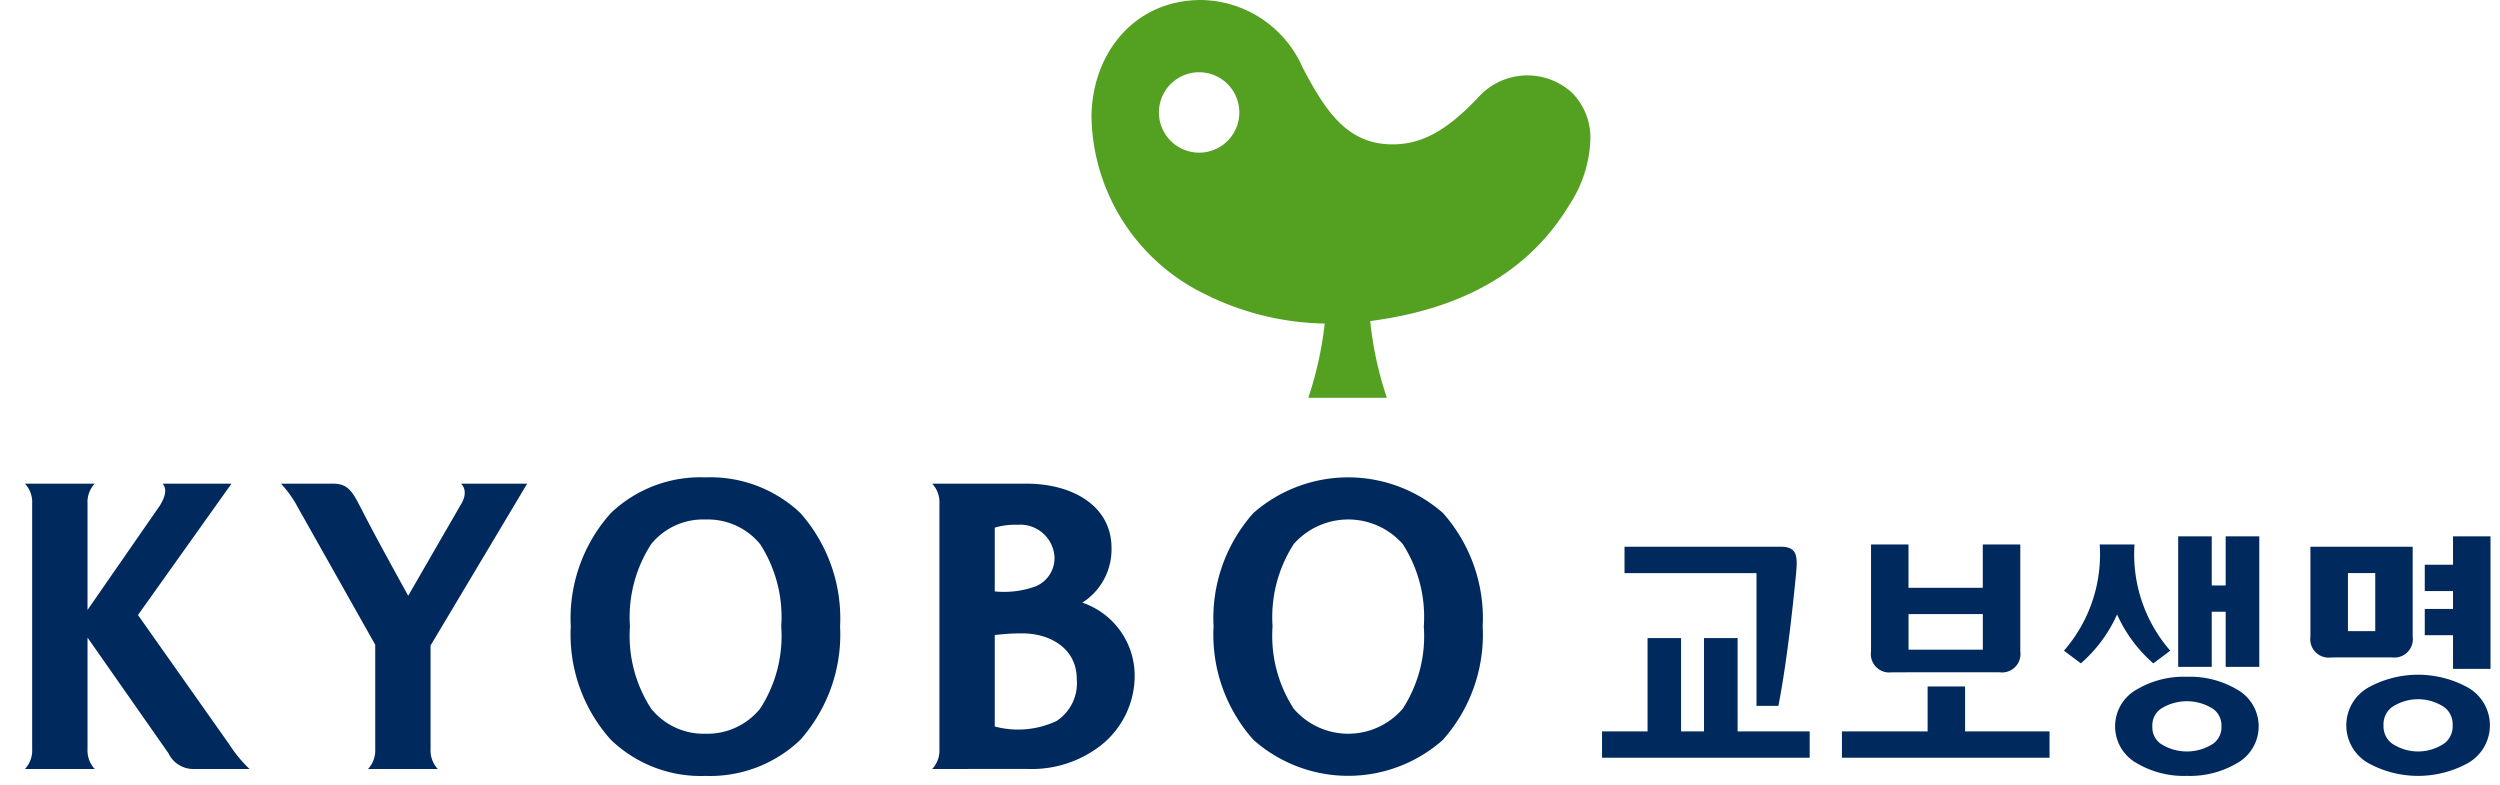 <svg xmlns="http://www.w3.org/2000/svg" width="131.815" height="41.409" viewBox="0 0 131.815 41.409"><defs><style>.a{fill:#002a5e;stroke:rgba(0,0,0,0);stroke-miterlimit:10;}.b{fill:#54a020;}</style></defs><g transform="translate(1.315)"><path class="a" d="M40.407,11.961a2.29,2.29,0,0,1,0-3.99,5.443,5.443,0,0,1,5.242,0,2.291,2.291,0,0,1,0,3.99,5.452,5.452,0,0,1-5.242,0ZM41.631,9.02a1.132,1.132,0,0,0-.426.946,1.133,1.133,0,0,0,.426.945,2.464,2.464,0,0,0,2.791,0,1.127,1.127,0,0,0,.427-.945,1.126,1.126,0,0,0-.427-.946,2.48,2.48,0,0,0-2.791,0ZM28.214,11.975a2.225,2.225,0,0,1,0-3.91,4.873,4.873,0,0,1,2.622-.659,4.876,4.876,0,0,1,2.623.659,2.225,2.225,0,0,1,0,3.91,4.893,4.893,0,0,1-2.623.657A4.89,4.89,0,0,1,28.214,11.975ZM29.441,9.11a1.065,1.065,0,0,0-.425.909,1.07,1.07,0,0,0,.425.91,2.551,2.551,0,0,0,2.791,0,1.075,1.075,0,0,0,.427-.91,1.071,1.071,0,0,0-.427-.909,2.558,2.558,0,0,0-2.791,0ZM12.649,11.675V10.287h4.517V7.917h1.976v2.371h4.453v1.388ZM0,11.675V10.287H2.4V5.365H4.167v4.923h1.21V5.365H7.148v4.923h3.8v1.388ZM8.144,8.941v-7H1.185V.549H9.42c.9,0,.9.524.8,1.529-.183,1.863-.488,4.639-.921,6.862Zm7.139-1.77a.97.97,0,0,1-1.1-1.1V.431h1.975V2.714h3.917V.431h1.978V6.069a.971.971,0,0,1-1.1,1.1Zm.878-1.192h3.917V4.1H16.161Zm28.708,1.01V5.215h-1.49V3.828h1.49V2.886h-1.49V1.5h1.49V0h1.977V6.989ZM32.882,6.884V3.976h-.734V6.884h-1.77V0h1.77V2.592h.734V0h1.772V6.884ZM27.156,4.121A7.48,7.48,0,0,1,25.247,6.7l-.892-.669a7.729,7.729,0,0,0,1.885-5.6h1.835a7.734,7.734,0,0,0,1.884,5.6l-.891.669A7.485,7.485,0,0,1,27.156,4.121ZM38.45,6.387a.971.971,0,0,1-1.1-1.1V.549h5.392V5.284a.972.972,0,0,1-1.1,1.1ZM39.329,5h1.439V1.937H39.329Z" transform="translate(83.154 28.277)"/><path class="a" d="M64.776,13.841a8.324,8.324,0,0,1-2.105-5.982,8.328,8.328,0,0,1,2.105-5.984,7.584,7.584,0,0,1,9.986,0,8.365,8.365,0,0,1,2.1,5.984,8.361,8.361,0,0,1-2.1,5.982,7.524,7.524,0,0,1-9.986,0ZM66.9,3.515a7.115,7.115,0,0,0-1.118,4.344A7.061,7.061,0,0,0,66.9,12.2a3.791,3.791,0,0,0,5.744,0h0a7.028,7.028,0,0,0,1.112-4.342,7.084,7.084,0,0,0-1.112-4.345,3.836,3.836,0,0,0-5.744,0Zm-36,10.326a8.292,8.292,0,0,1-2.121-5.982A8.3,8.3,0,0,1,30.9,1.875,6.838,6.838,0,0,1,35.88,0a6.9,6.9,0,0,1,5,1.875,8.386,8.386,0,0,1,2.1,5.984,8.379,8.379,0,0,1-2.1,5.982,6.892,6.892,0,0,1-5,1.9A6.835,6.835,0,0,1,30.9,13.841ZM33.022,3.515A7.082,7.082,0,0,0,31.9,7.859,7.035,7.035,0,0,0,33.022,12.2a3.544,3.544,0,0,0,2.859,1.316A3.585,3.585,0,0,0,38.76,12.2h0a7.022,7.022,0,0,0,1.115-4.342A7.075,7.075,0,0,0,38.76,3.515a3.566,3.566,0,0,0-2.88-1.293A3.522,3.522,0,0,0,33.022,3.515ZM47.835,15.376a1.433,1.433,0,0,0,.382-1.052V1.383A1.426,1.426,0,0,0,47.835.332h4.983c2.391,0,4.473,1.153,4.473,3.391a3.326,3.326,0,0,1-1.538,2.882,4.07,4.07,0,0,1,2.759,3.848,4.683,4.683,0,0,1-1.81,3.7,5.939,5.939,0,0,1-3.884,1.219Zm3.3-7.061v4.82a4.757,4.757,0,0,0,3.261-.292,2.381,2.381,0,0,0,1.062-2.207c0-1.649-1.45-2.409-2.847-2.409A10.713,10.713,0,0,0,51.135,8.315Zm0-5.665V6.013a4.9,4.9,0,0,0,2.127-.257A1.609,1.609,0,0,0,54.284,4.2a1.806,1.806,0,0,0-1.941-1.7A3.786,3.786,0,0,0,51.135,2.65ZM18.089,15.376a1.433,1.433,0,0,0,.38-1.052v-5.5l-4.06-7.207A5.939,5.939,0,0,0,13.5.332h2.747c.619,0,.9.252,1.225.828.419.764.416.882,2.736,5.081l2.757-4.776c.307-.481.281-.881.03-1.133H26.48L21.387,8.865v5.458a1.433,1.433,0,0,0,.381,1.052Zm-9.2,0a1.446,1.446,0,0,1-1.322-.83L3.3,8.447v5.877a1.433,1.433,0,0,0,.381,1.052H0a1.43,1.43,0,0,0,.381-1.052V1.383A1.423,1.423,0,0,0,0,.332H3.679A1.426,1.426,0,0,0,3.3,1.383V6.989L7.121,1.477c.353-.592.329-.9.142-1.145H10.89L5.96,7.257l4.821,6.833a7.08,7.08,0,0,0,1.062,1.287Z" transform="translate(0 25.17)"/><path class="b" d="M258.359,428.845a3.482,3.482,0,0,0-4.981.27c-1.739,1.828-3.093,2.51-4.705,2.44-2.252-.1-3.363-1.836-4.52-4.034a5.936,5.936,0,0,0-5.348-3.573c-3.621,0-5.79,2.932-5.79,6.2A10.6,10.6,0,0,0,239,439.457a14.632,14.632,0,0,0,6.312,1.55,18.913,18.913,0,0,1-.865,3.914h4.142a18.515,18.515,0,0,1-.878-4.046c6.066-.787,8.949-3.544,10.527-6.169a6.635,6.635,0,0,0,1.081-3.418A3.359,3.359,0,0,0,258.359,428.845Zm-19.526,3.147a2.12,2.12,0,1,1,1.973-2.248A2.12,2.12,0,0,1,238.833,431.992Z" transform="translate(-176.78 -423.948)"/></g></svg>